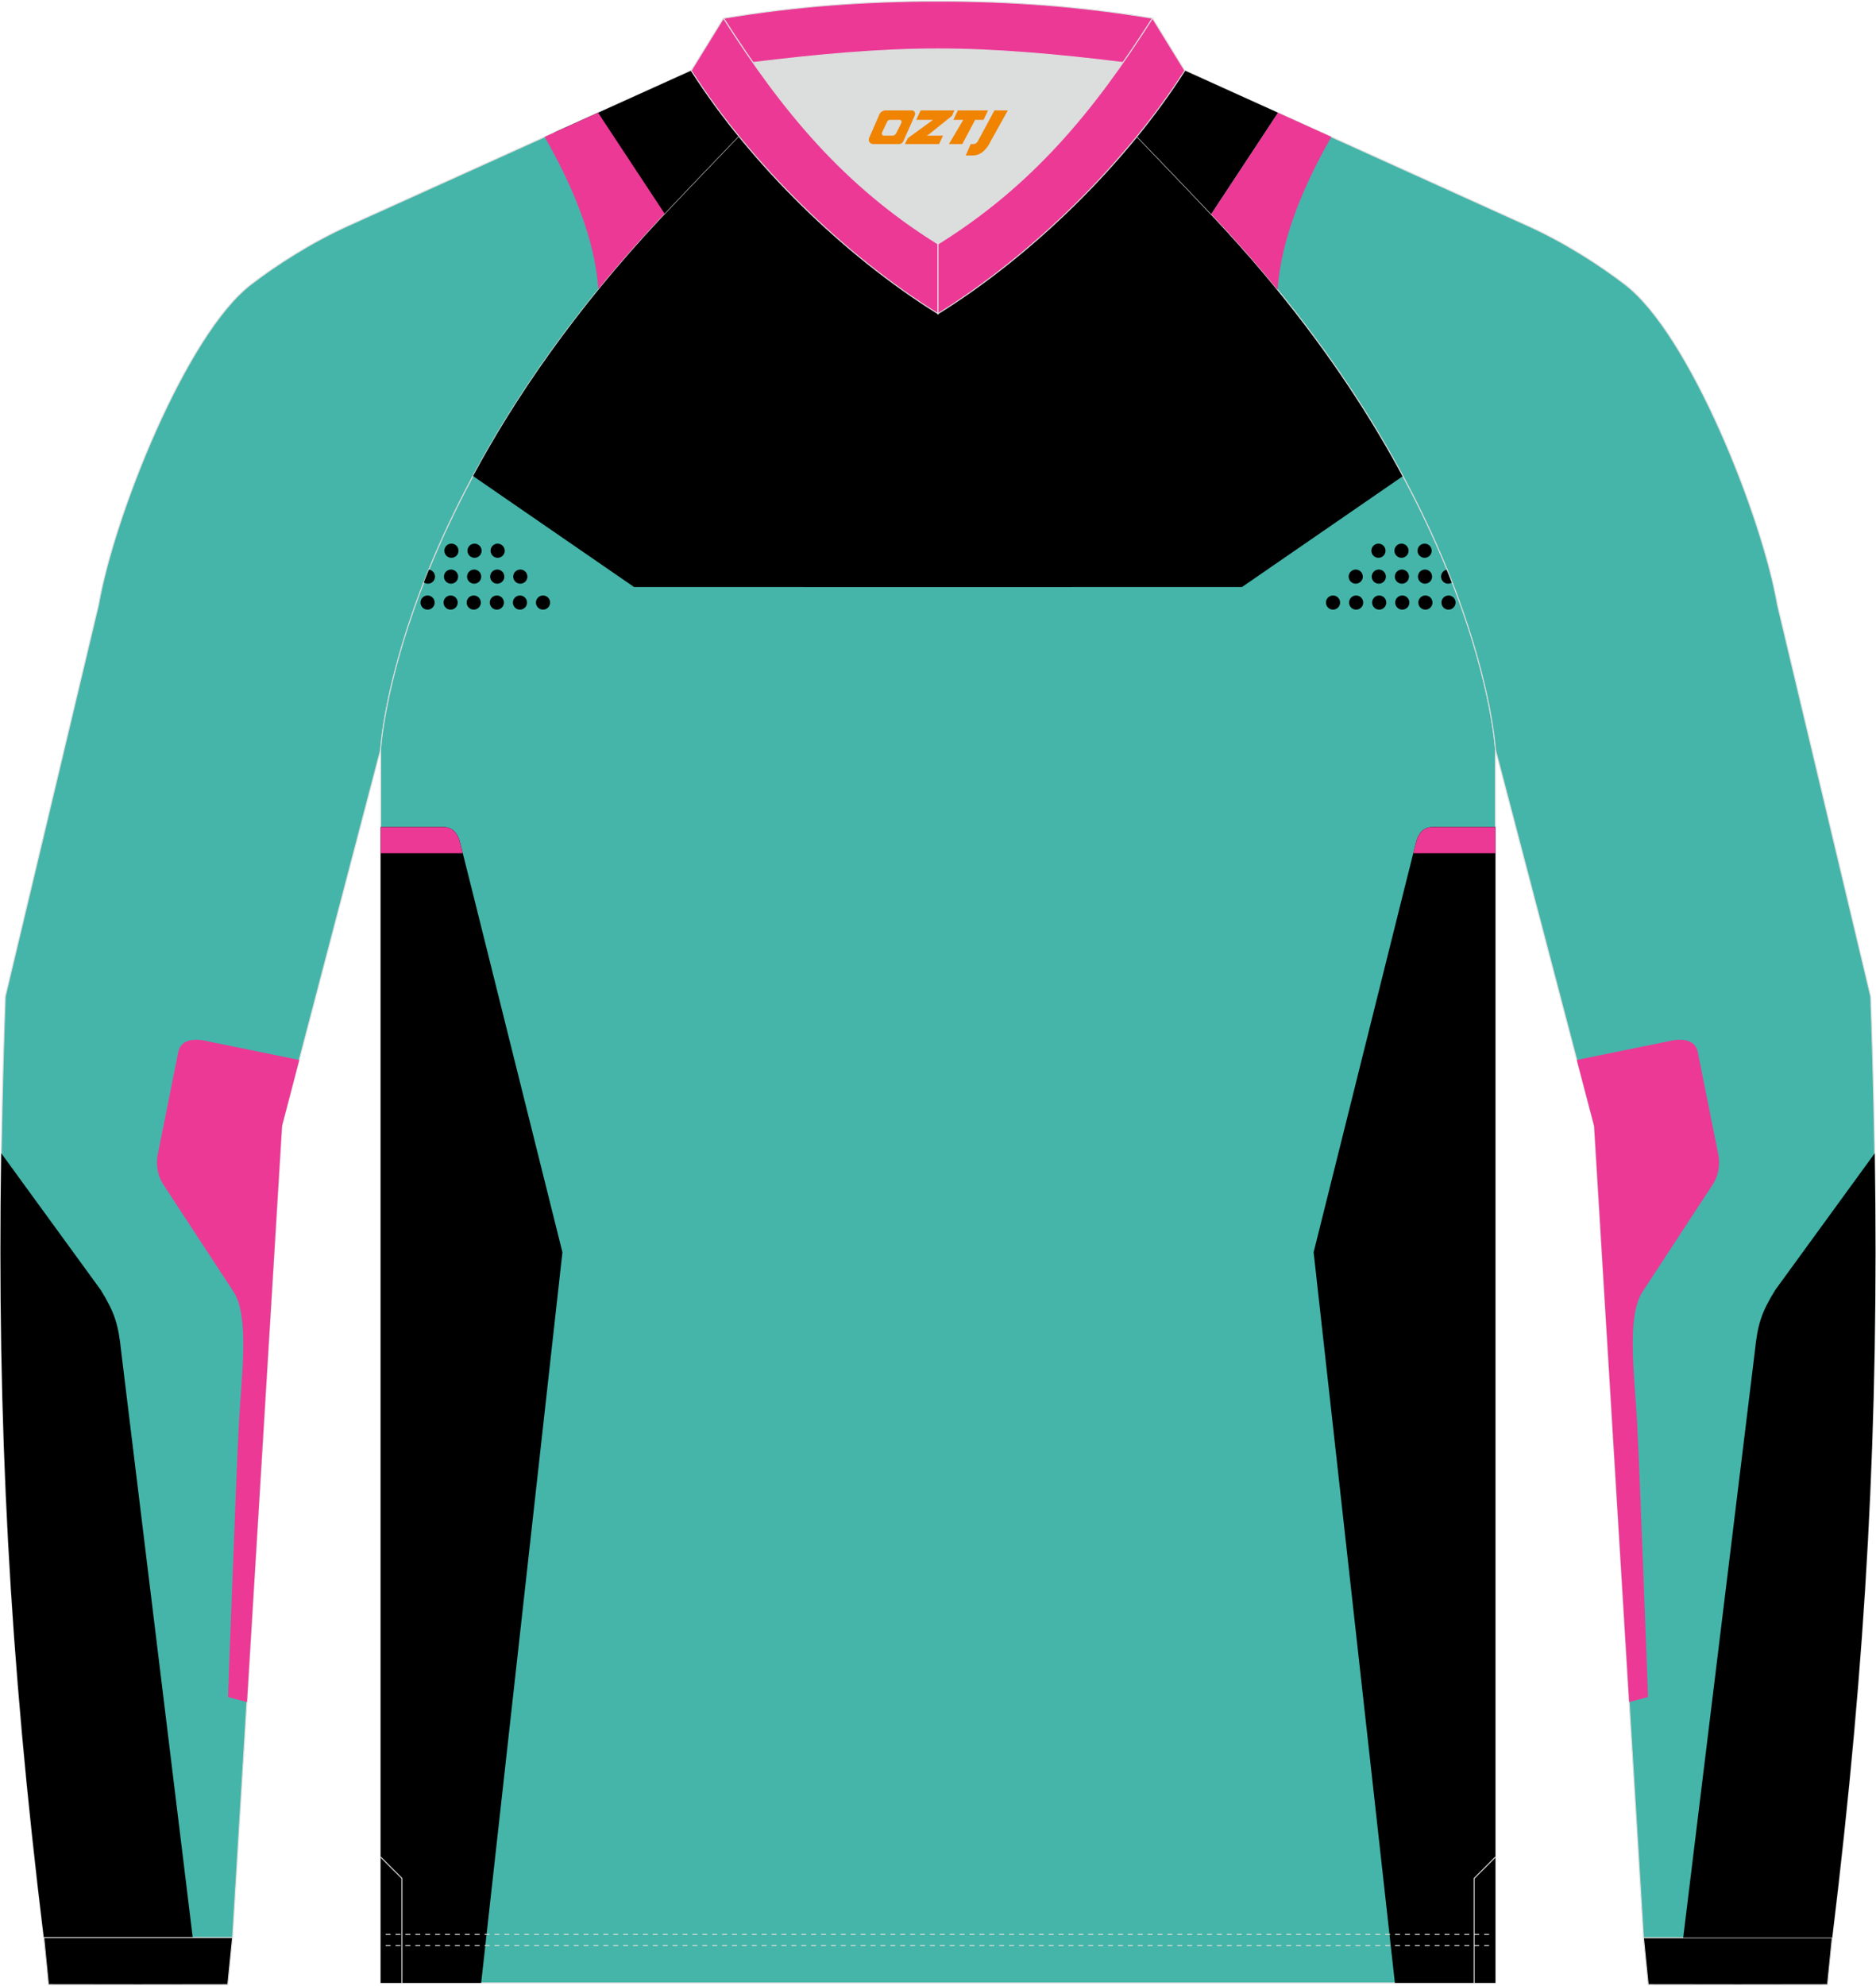 <?xml version="1.0" encoding="utf-8"?>
<!-- Generator: Adobe Illustrator 24.0.1, SVG Export Plug-In . SVG Version: 6.00 Build 0)  -->
<svg xmlns="http://www.w3.org/2000/svg" xmlns:xlink="http://www.w3.org/1999/xlink" version="1.1" id="图层_1" x="0px" y="0px" width="379.5px" height="401.5px" viewBox="0 0 379.12 400.82" enable-background="new 0 0 379.12 400.82" xml:space="preserve">
<g>
	
		<path fill-rule="evenodd" clip-rule="evenodd" fill="#45B5A9" stroke="#DCDDDD" stroke-width="0.2" stroke-miterlimit="22.926" d="   M149.36,27.43c-7.01,7.27-13.64,14.23-15.79,16.52c-54.02,57.62-56.65,107.3-56.65,107.3l-19.95,76.01L47,391.19H8.85   C0.61,323.83-1.36,269.77,1.07,201.13l18.85-79.1c3.08-17.85,17.7-54.67,30.79-64.71c4.92-3.78,12.03-8.42,19.65-11.86l69.34-31.34   C142.56,18.6,145.81,23.07,149.36,27.43z"/>
	<g>
		<path fill-rule="evenodd" clip-rule="evenodd" fill="#EC3995" d="M60.47,213.94l-18.75-3.82c0,0-4.97-1.41-5.7,2.25l-4.19,20.92    c0,0-0.61,3.07,1.15,5.76l14.19,21.67c3.27,4.99,1.67,16.54,1.13,26.29c-0.54,9.75-2.22,55.6-2.22,55.6l3.83,1.02l7.08-116.37    L60.47,213.94z"/>
		<path fill-rule="evenodd" clip-rule="evenodd" d="M20.35,260.38l-20.1-27.6c-0.83,54.46,1.66,101.72,8.6,158.4h30.1L24.49,272.82    C23.92,267.15,23.08,264.83,20.35,260.38z"/>
		<path fill-rule="evenodd" clip-rule="evenodd" d="M112.02,26.63l16.3,23.08c1.7-1.91,3.44-3.83,5.25-5.76    c2.15-2.29,8.78-9.25,15.79-16.52c-3.55-4.36-6.8-8.83-9.66-13.31L112.02,26.63z"/>
		<path fill-rule="evenodd" clip-rule="evenodd" fill="#EC3995" d="M110.07,27.51c5.21,9.09,10.19,20.31,10.86,30.89    c3.87-4.74,8.07-9.57,12.65-14.45l0.8-0.85l-13.51-20.47L110.07,27.51z"/>
	</g>
	
		<path fill-rule="evenodd" clip-rule="evenodd" fill="#45B5A9" stroke="#DCDDDD" stroke-width="0.2" stroke-miterlimit="22.926" d="   M302.21,400.35H189.56H76.92v-249.1c0,0,2.63-49.68,56.65-107.31c2.15-2.29,8.78-9.25,15.79-16.52   c11.34,13.93,25.73,26.78,40.2,35.79c14.47-9.01,28.86-21.87,40.2-35.79c7.01,7.27,13.65,14.23,15.79,16.52   c54.03,57.62,56.66,107.31,56.66,107.31V400.35z"/>
	<g>
		<g>
			<g>
				<path fill-rule="evenodd" clip-rule="evenodd" d="M269.39,120.13c0.79,0,1.43,0.64,1.43,1.43s-0.64,1.43-1.43,1.43      c-0.79,0-1.43-0.64-1.43-1.43C267.96,120.77,268.6,120.13,269.39,120.13z"/>
				<path fill-rule="evenodd" clip-rule="evenodd" d="M274.06,120.13c0.79,0,1.43,0.64,1.43,1.43s-0.64,1.43-1.43,1.43      c-0.79,0-1.43-0.64-1.43-1.43S273.27,120.13,274.06,120.13z"/>
				<path fill-rule="evenodd" clip-rule="evenodd" d="M278.72,120.13c0.79,0,1.43,0.64,1.43,1.43s-0.64,1.43-1.43,1.43      c-0.79,0-1.43-0.64-1.43-1.43S277.93,120.13,278.72,120.13z"/>
				<path fill-rule="evenodd" clip-rule="evenodd" d="M283.39,120.13c0.79,0,1.43,0.64,1.43,1.43s-0.64,1.43-1.43,1.43      c-0.79,0-1.43-0.64-1.43-1.43C281.96,120.77,282.6,120.13,283.39,120.13z"/>
				<path fill-rule="evenodd" clip-rule="evenodd" d="M288.06,120.13c0.79,0,1.43,0.64,1.43,1.43s-0.64,1.43-1.43,1.43      c-0.79,0-1.43-0.64-1.43-1.43S287.27,120.13,288.06,120.13z"/>
				<path fill-rule="evenodd" clip-rule="evenodd" d="M292.73,120.13c0.79,0,1.43,0.64,1.43,1.43s-0.64,1.43-1.43,1.43      c-0.79,0-1.43-0.64-1.43-1.43C291.3,120.77,291.94,120.13,292.73,120.13z"/>
			</g>
			<g>
				<path fill-rule="evenodd" clip-rule="evenodd" d="M273.98,114.89c0.79,0,1.43,0.64,1.43,1.43s-0.64,1.43-1.43,1.43      c-0.79,0-1.43-0.64-1.43-1.43C272.55,115.54,273.19,114.89,273.98,114.89z"/>
				<path fill-rule="evenodd" clip-rule="evenodd" d="M278.64,114.89c0.79,0,1.43,0.64,1.43,1.43s-0.64,1.43-1.43,1.43      c-0.79,0-1.43-0.64-1.43-1.43C277.22,115.54,277.86,114.89,278.64,114.89z"/>
				<path fill-rule="evenodd" clip-rule="evenodd" d="M283.31,114.89c0.79,0,1.43,0.64,1.43,1.43s-0.64,1.43-1.43,1.43      c-0.79,0-1.43-0.64-1.43-1.43C281.88,115.54,282.52,114.89,283.31,114.89z"/>
				<path fill-rule="evenodd" clip-rule="evenodd" d="M287.98,114.89c0.79,0,1.43,0.64,1.43,1.43s-0.64,1.43-1.43,1.43      c-0.79,0-1.43-0.64-1.43-1.43C286.55,115.54,287.19,114.89,287.98,114.89z"/>
				<path fill-rule="evenodd" clip-rule="evenodd" d="M293.48,117.48c-0.23,0.17-0.52,0.27-0.83,0.27c-0.79,0-1.43-0.64-1.43-1.43      c0-0.72,0.54-1.32,1.23-1.42C292.81,115.78,293.15,116.64,293.48,117.48z"/>
			</g>
			<g>
				<path fill-rule="evenodd" clip-rule="evenodd" d="M278.57,109.66c0.79,0,1.43,0.64,1.43,1.43s-0.64,1.43-1.43,1.43      c-0.79,0-1.43-0.64-1.43-1.43S277.78,109.66,278.57,109.66z"/>
				<path fill-rule="evenodd" clip-rule="evenodd" d="M283.23,109.66c0.79,0,1.43,0.64,1.43,1.43s-0.64,1.43-1.43,1.43      c-0.79,0-1.43-0.64-1.43-1.43C281.8,110.3,282.44,109.66,283.23,109.66z"/>
				<path fill-rule="evenodd" clip-rule="evenodd" d="M287.9,109.66c0.79,0,1.43,0.64,1.43,1.43s-0.64,1.43-1.43,1.43      c-0.79,0-1.43-0.64-1.43-1.43S287.11,109.66,287.9,109.66z"/>
			</g>
		</g>
		<g>
			<g>
				<path fill-rule="evenodd" clip-rule="evenodd" d="M109.74,120.13c-0.79,0-1.43,0.64-1.43,1.43s0.64,1.43,1.43,1.43      s1.43-0.64,1.43-1.43S110.53,120.13,109.74,120.13z"/>
				<path fill-rule="evenodd" clip-rule="evenodd" d="M105.08,120.13c-0.79,0-1.43,0.64-1.43,1.43s0.64,1.43,1.43,1.43      s1.43-0.64,1.43-1.43S105.86,120.13,105.08,120.13z"/>
				<path fill-rule="evenodd" clip-rule="evenodd" d="M100.41,120.13c-0.79,0-1.43,0.64-1.43,1.43s0.64,1.43,1.43,1.43      s1.43-0.64,1.43-1.43C101.84,120.77,101.2,120.13,100.41,120.13z"/>
				<path fill-rule="evenodd" clip-rule="evenodd" d="M95.74,120.13c-0.79,0-1.43,0.64-1.43,1.43s0.64,1.43,1.43,1.43      s1.43-0.64,1.43-1.43S96.53,120.13,95.74,120.13z"/>
				<path fill-rule="evenodd" clip-rule="evenodd" d="M91.07,120.13c-0.79,0-1.43,0.64-1.43,1.43s0.64,1.43,1.43,1.43      s1.43-0.64,1.43-1.43S91.86,120.13,91.07,120.13z"/>
				<path fill-rule="evenodd" clip-rule="evenodd" d="M86.41,120.13c-0.79,0-1.43,0.64-1.43,1.43s0.64,1.43,1.43,1.43      s1.43-0.64,1.43-1.43C87.83,120.77,87.19,120.13,86.41,120.13z"/>
			</g>
			<g>
				<path fill-rule="evenodd" clip-rule="evenodd" d="M105.15,114.89c-0.79,0-1.43,0.64-1.43,1.43s0.64,1.43,1.43,1.43      s1.43-0.64,1.43-1.43C106.58,115.54,105.94,114.89,105.15,114.89z"/>
				<path fill-rule="evenodd" clip-rule="evenodd" d="M100.49,114.89c-0.79,0-1.43,0.64-1.43,1.43s0.64,1.43,1.43,1.43      s1.43-0.64,1.43-1.43C101.92,115.54,101.28,114.89,100.49,114.89z"/>
				<path fill-rule="evenodd" clip-rule="evenodd" d="M95.82,114.89c-0.79,0-1.43,0.64-1.43,1.43s0.64,1.43,1.43,1.43      s1.43-0.64,1.43-1.43C97.25,115.54,96.61,114.89,95.82,114.89z"/>
				<path fill-rule="evenodd" clip-rule="evenodd" d="M91.15,114.89c-0.79,0-1.43,0.64-1.43,1.43s0.64,1.43,1.43,1.43      s1.43-0.64,1.43-1.43C92.58,115.54,91.94,114.89,91.15,114.89z"/>
				<path fill-rule="evenodd" clip-rule="evenodd" d="M85.65,117.48c0.23,0.17,0.52,0.27,0.83,0.27c0.79,0,1.43-0.64,1.43-1.43      c0-0.72-0.54-1.32-1.23-1.42C86.32,115.78,85.98,116.64,85.65,117.48z"/>
			</g>
			<g>
				<path fill-rule="evenodd" clip-rule="evenodd" d="M100.57,109.66c-0.79,0-1.43,0.64-1.43,1.43s0.64,1.43,1.43,1.43      s1.43-0.64,1.43-1.43C101.99,110.3,101.35,109.66,100.57,109.66z"/>
				<path fill-rule="evenodd" clip-rule="evenodd" d="M95.9,109.66c-0.79,0-1.43,0.64-1.43,1.43s0.64,1.43,1.43,1.43      s1.43-0.64,1.43-1.43S96.69,109.66,95.9,109.66z"/>
				<path fill-rule="evenodd" clip-rule="evenodd" d="M91.23,109.66c-0.79,0-1.43,0.64-1.43,1.43s0.64,1.43,1.43,1.43      s1.43-0.64,1.43-1.43S92.02,109.66,91.23,109.66z"/>
			</g>
		</g>
		<path fill-rule="evenodd" clip-rule="evenodd" d="M265.47,252.78l18.09-72.45l2.67-10.61c0,0,0.64-2.83,3.21-2.83h12.77v233.45    h-20.32L265.47,252.78z"/>
		<path fill-rule="evenodd" clip-rule="evenodd" fill="#EC3995" d="M285.61,172.19l0.62-2.46c0,0,0.64-2.83,3.21-2.83h12.77v5.29    L285.61,172.19L285.61,172.19z"/>
		<g>
			<g>
				<g>
					<defs>
						<path id="SVGID_1_" d="M285.61,172.19l0.62-2.46c0,0,0.64-2.83,3.21-2.83h12.77v5.29L285.61,172.19L285.61,172.19z"/>
					</defs>
					<clipPath id="SVGID_2_">
						<use xlink:href="#SVGID_1_" overflow="visible"/>
					</clipPath>
					<g clip-path="url(#SVGID_2_)">
						<g>
							<path fill-rule="evenodd" clip-rule="evenodd" fill="#EC3995" d="M333.94,226.13l-5.56-7.49v9.85         c0.05,1.04-0.36,3.36,5.56,3.36V226.13z"/>
							<path fill-rule="evenodd" clip-rule="evenodd" fill="#EC3995" d="M333.94,234.29c0,0-3.97,0.24-5.56-1.46v6.77         c0,0-0.38,6.86,5.56,7.25V234.29z"/>
						</g>
					</g>
				</g>
			</g>
		</g>
		<path fill-rule="evenodd" clip-rule="evenodd" d="M113.66,252.78l-18.09-72.45l-2.67-10.61c0,0-0.64-2.83-3.21-2.83H76.92v233.46    h20.32L113.66,252.78z"/>
		<path fill-rule="evenodd" clip-rule="evenodd" d="M216.57,41.81v76.62h-88.42L95.6,96.01c8.37-15.58,20.47-33.4,37.96-52.07    c2.15-2.29,8.78-9.25,15.79-16.52c11.34,13.93,25.73,26.78,40.2,35.79C198.86,57.42,208.13,50.04,216.57,41.81z"/>
		<path fill-rule="evenodd" clip-rule="evenodd" d="M162.56,41.83v76.6h88.42l32.55-22.42c-8.37-15.58-20.48-33.41-37.97-52.07    c-2.14-2.29-8.78-9.25-15.79-16.52c-11.34,13.92-25.73,26.78-40.2,35.79C180.27,57.42,171,50.05,162.56,41.83z"/>
		<path fill-rule="evenodd" clip-rule="evenodd" fill="#EC3995" d="M93.52,172.19l-0.62-2.46c0,0-0.64-2.83-3.21-2.83H76.92v5.29    L93.52,172.19L93.52,172.19z"/>
		<g>
			<g>
				<g>
					<defs>
						<path id="SVGID_3_" d="M93.52,172.19l-0.62-2.46c0,0-0.64-2.83-3.21-2.83H76.92v5.29L93.52,172.19L93.52,172.19z"/>
					</defs>
					<clipPath id="SVGID_4_">
						<use xlink:href="#SVGID_3_" overflow="visible"/>
					</clipPath>
					<g clip-path="url(#SVGID_4_)">
						<g>
							<path fill-rule="evenodd" clip-rule="evenodd" fill="#EC3995" d="M45.19,226.13l5.56-7.49v9.85         c-0.05,1.04,0.36,3.36-5.56,3.36V226.13z"/>
							<path fill-rule="evenodd" clip-rule="evenodd" fill="#EC3995" d="M45.19,234.29c0,0,3.97,0.24,5.56-1.46v6.77         c0,0,0.38,6.86-5.56,7.25V234.29z"/>
						</g>
					</g>
				</g>
			</g>
		</g>
	</g>
	<path fill-rule="evenodd" clip-rule="evenodd" fill="#DCDDDD" d="M189.56,49.14c15.89-9.89,27.13-21.97,37.39-36.65   c-12.7-1.56-25.43-2.75-37.39-2.75c-11.97,0-24.7,1.19-37.39,2.75C162.44,27.17,173.67,39.25,189.56,49.14z"/>
	
		<path fill-rule="evenodd" clip-rule="evenodd" fill="#EC3995" stroke="#DCDDDD" stroke-width="0.2" stroke-linejoin="bevel" stroke-miterlimit="22.926" d="   M226.96,12.49c2.01-2.88,3.99-5.86,5.96-8.94c-15.12-2.5-28.9-3.45-43.35-3.45c-14.45,0-28.23,0.95-43.35,3.45   c1.97,3.08,3.94,6.06,5.96,8.94c12.7-1.56,25.43-2.75,37.39-2.75S214.26,10.93,226.96,12.49z"/>
	<path fill-rule="evenodd" clip-rule="evenodd" stroke="#DCDDDD" stroke-width="0.2" stroke-miterlimit="22.926" d="M46.99,391.19   l-0.95,9.51c-12.08,0.03-24.17,0.03-36.25,0l-0.94-9.51C21.56,391.19,34.28,391.19,46.99,391.19z"/>
	<path fill-rule="evenodd" clip-rule="evenodd" stroke="#DCDDDD" stroke-width="0.2" stroke-miterlimit="22.926" d="M332.13,391.19   l0.95,9.51c12.08,0.03,24.17,0.03,36.25,0l0.95-9.51C357.56,391.19,344.85,391.19,332.13,391.19z"/>
	<g>
		
			<path fill="none" stroke="#DCDDDD" stroke-width="0.2" stroke-linejoin="bevel" stroke-miterlimit="22.926" stroke-dasharray="1,1" d="    M77.93,392.8c74.51,0,149.01,0,223.51,0"/>
		
			<path fill="none" stroke="#DCDDDD" stroke-width="0.2" stroke-linejoin="bevel" stroke-miterlimit="22.926" stroke-dasharray="1,1" d="    M77.93,390.55c74.51,0,149.01,0,223.51,0"/>
	</g>
	<polyline fill="none" stroke="#DCDDDD" stroke-width="0.2" stroke-miterlimit="22.926" points="81.22,400.4 81.22,379.23    76.92,374.93  "/>
	<polyline fill="none" stroke="#DCDDDD" stroke-width="0.2" stroke-miterlimit="22.926" points="297.91,400.4 297.91,379.23    302.21,374.93  "/>
	<path fill="#45B5A9" stroke="#DCDDDD" stroke-width="0.2" stroke-miterlimit="22.926" d="M229.76,27.43   c7.01,7.27,13.64,14.23,15.79,16.52c54.03,57.62,56.66,107.31,56.66,107.31l19.95,76.01l9.97,163.93h38.14   c8.23-67.36,10.21-121.42,7.78-190.06l-18.85-79.1c-3.08-17.85-17.7-54.67-30.79-64.71c-4.92-3.78-12.03-8.42-19.65-11.86   l-69.33-31.36C236.57,18.6,233.32,23.07,229.76,27.43z"/>
	
	
		<path fill-rule="evenodd" clip-rule="evenodd" fill="#EC3995" stroke="#DCDDDD" stroke-width="0.2" stroke-miterlimit="22.926" d="   M146.21,3.55l-6.52,10.57c12,18.8,30.86,37.28,49.87,49.1V49.14C170.56,37.31,158.21,22.35,146.21,3.55z"/>
	<path d="M354.63,272.82L340.16,391.2h30.11c6.93-56.68,9.42-103.95,8.59-158.41l-20.09,27.59   C356.04,264.83,355.2,267.15,354.63,272.82z"/>
	<path fill="#EC3995" d="M330.83,287.01c-0.54-9.75-2.14-21.3,1.13-26.29l14.19-21.67c1.76-2.69,1.15-5.76,1.15-5.76l-4.19-20.92   c-0.73-3.66-5.7-2.25-5.7-2.25l-18.75,3.82l3.5,13.33l7.08,116.35l3.81-1.01C333.05,342.61,331.37,296.76,330.83,287.01z"/>
	<path d="M239.43,14.11c-2.86,4.49-6.11,8.96-9.67,13.32c6.3,6.54,12.29,12.81,15,15.68l13.51-20.48L239.43,14.11z"/>
	<path fill="#EC3995" d="M258.27,22.63l-13.51,20.48c0.3,0.32,0.58,0.61,0.79,0.84c4.58,4.88,8.77,9.7,12.64,14.44   c0.67-10.57,5.65-21.8,10.86-30.88L258.27,22.63z"/>
	
		<path fill-rule="evenodd" clip-rule="evenodd" fill="#EC3995" stroke="#DCDDDD" stroke-width="0.2" stroke-miterlimit="22.926" d="   M232.91,3.55l6.52,10.57c-12,18.8-30.86,37.28-49.87,49.1V49.14C208.57,37.31,220.92,22.35,232.91,3.55z"/>
</g>
<g>
	<path fill="#F08300" d="M200.97,22.16l-3.4,6.3c-0.2,0.3-0.5,0.5-0.8,0.5h-0.6l-1,2.3h1.2c2,0.1,3.2-1.5,3.9-3L203.67,22.16h-2.5L200.97,22.16z"/>
	<polygon fill="#F08300" points="193.77,22.16 ,199.67,22.16 ,198.77,24.06 ,197.07,24.06 ,194.47,28.96 ,191.77,28.96 ,194.67,24.06 ,192.67,24.06 ,193.57,22.16"/>
	<polygon fill="#F08300" points="187.77,27.26 ,187.27,27.26 ,187.77,26.96 ,192.37,23.26 ,192.87,22.16 ,186.07,22.16 ,185.77,22.76 ,185.17,24.06 ,187.97,24.06 ,188.57,24.06 ,183.47,27.76    ,182.87,28.96 ,189.47,28.96 ,189.77,28.96 ,190.57,27.26"/>
	<path fill="#F08300" d="M184.27,22.16H178.97C178.47,22.16,177.97,22.46,177.77,22.86L175.67,27.66C175.37,28.26,175.77,28.96,176.47,28.96h5.2c0.4,0,0.7-0.2,0.9-0.6L184.87,23.16C185.07,22.66,184.77,22.16,184.27,22.16z M182.17,24.66L181.07,26.86C180.87,27.16,180.57,27.26,180.47,27.26l-1.8,0C178.47,27.26,178.07,27.16,178.27,26.56l1-2.1c0.1-0.3,0.4-0.4,0.7-0.4h1.9   C182.07,24.06,182.27,24.36,182.17,24.66z"/>
</g>
</svg>